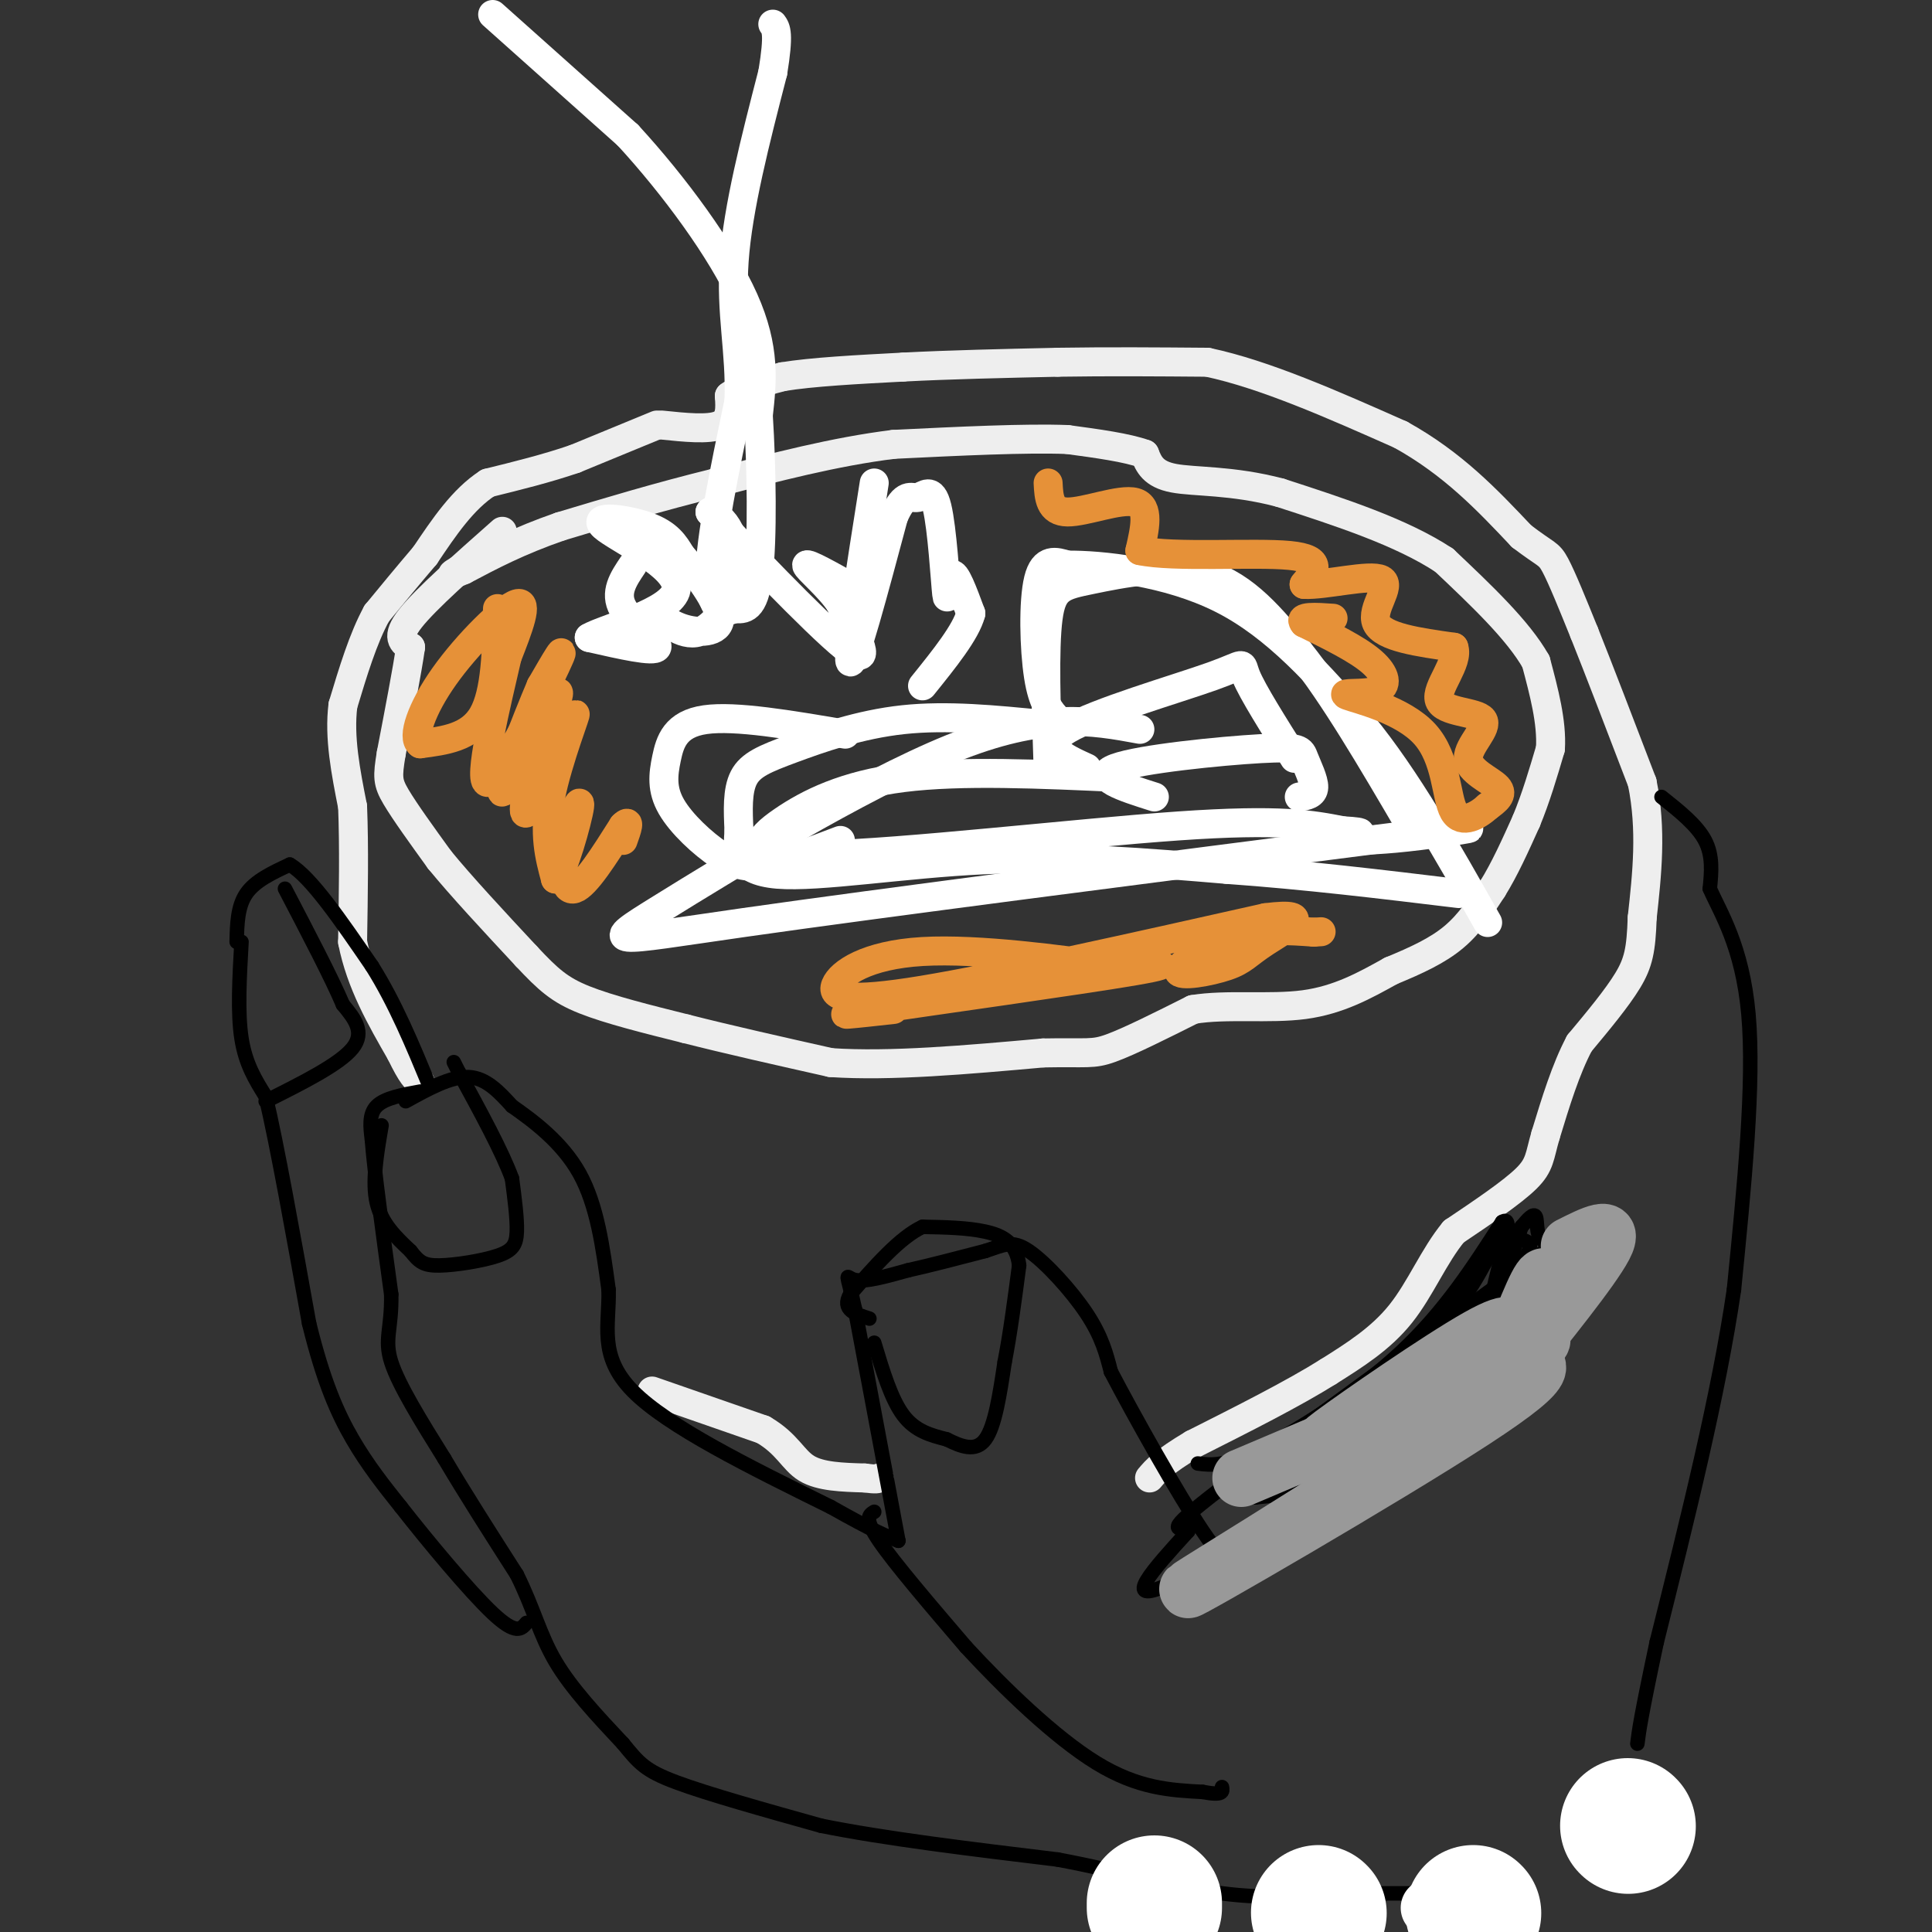 <svg viewBox='0 0 400 400' version='1.1' xmlns='http://www.w3.org/2000/svg' xmlns:xlink='http://www.w3.org/1999/xlink'><rect x="0" y="0" width="400" height="400" fill="#333333" stroke="none"/><g fill='none' stroke='#eeeeee' stroke-width='6' stroke-linecap='round' stroke-linejoin='round'><path d='M136,88c0.000,0.000 -17.000,7.000 -17,7'/><path d='M119,95c-5.833,2.000 -11.917,3.500 -18,5'/><path d='M101,100c-5.167,3.333 -9.083,9.167 -13,15'/><path d='M88,115c-3.833,4.500 -6.917,8.250 -10,12'/><path d='M78,127c-2.833,5.167 -4.917,12.083 -7,19'/><path d='M71,146c-0.833,6.667 0.583,13.833 2,21'/><path d='M73,167c0.333,8.167 0.167,18.083 0,28'/><path d='M73,195c1.667,8.500 5.833,15.750 10,23'/><path d='M83,218c2.333,4.833 3.167,5.417 4,6'/><path d='M135,288c0.000,0.000 23.000,8.000 23,8'/><path d='M158,296c5.044,2.933 6.156,6.267 9,8c2.844,1.733 7.422,1.867 12,2'/><path d='M179,306c2.500,0.333 2.750,0.167 3,0'/><path d='M137,88c4.833,0.500 9.667,1.000 12,0c2.333,-1.000 2.167,-3.500 2,-6'/><path d='M151,82c2.167,-1.667 6.583,-2.833 11,-4'/><path d='M162,78c6.000,-1.000 15.500,-1.500 25,-2'/><path d='M187,76c9.500,-0.500 20.750,-0.750 32,-1'/><path d='M219,75c10.500,-0.167 20.750,-0.083 31,0'/><path d='M250,75c11.833,2.500 25.917,8.750 40,15'/><path d='M290,90c10.833,6.000 17.917,13.500 25,21'/><path d='M315,111c5.178,3.978 5.622,3.422 7,6c1.378,2.578 3.689,8.289 6,14'/><path d='M328,131c3.000,7.500 7.500,19.250 12,31'/><path d='M340,162c2.000,9.833 1.000,18.917 0,28'/><path d='M340,190c-0.222,6.667 -0.778,9.333 -3,13c-2.222,3.667 -6.111,8.333 -10,13'/><path d='M327,216c-2.833,5.333 -4.917,12.167 -7,19'/><path d='M320,235c-1.311,4.467 -1.089,6.133 -4,9c-2.911,2.867 -8.956,6.933 -15,11'/><path d='M301,255c-4.111,4.956 -6.889,11.844 -11,17c-4.111,5.156 -9.556,8.578 -15,12'/><path d='M275,284c-7.167,4.500 -17.583,9.750 -28,15'/><path d='M247,299c-6.167,3.667 -7.583,5.333 -9,7'/><path d='M104,110c-7.917,7.000 -15.833,14.000 -19,18c-3.167,4.000 -1.583,5.000 0,6'/><path d='M85,134c-0.667,4.667 -2.333,13.333 -4,22'/><path d='M81,156c-0.800,4.844 -0.800,5.956 1,9c1.800,3.044 5.400,8.022 9,13'/><path d='M91,178c4.500,5.500 11.250,12.750 18,20'/><path d='M109,198c4.533,4.844 6.867,6.956 12,9c5.133,2.044 13.067,4.022 21,6'/><path d='M142,213c8.500,2.167 19.250,4.583 30,7'/><path d='M172,220c12.333,0.833 28.167,-0.583 44,-2'/><path d='M216,218c9.200,-0.178 10.200,0.378 14,-1c3.800,-1.378 10.400,-4.689 17,-8'/><path d='M247,209c6.956,-1.156 15.844,-0.044 23,-1c7.156,-0.956 12.578,-3.978 18,-7'/><path d='M288,201c5.333,-2.200 9.667,-4.200 13,-7c3.333,-2.800 5.667,-6.400 8,-10'/><path d='M309,184c2.500,-4.000 4.750,-9.000 7,-14'/><path d='M316,170c2.000,-4.833 3.500,-9.917 5,-15'/><path d='M321,155c0.333,-5.500 -1.333,-11.750 -3,-18'/><path d='M318,137c-3.667,-6.500 -11.333,-13.750 -19,-21'/><path d='M299,116c-8.833,-5.833 -21.417,-9.917 -34,-14'/><path d='M265,102c-9.911,-2.622 -17.689,-2.178 -22,-3c-4.311,-0.822 -5.156,-2.911 -6,-5'/><path d='M237,94c-3.667,-1.333 -9.833,-2.167 -16,-3'/><path d='M221,91c-8.667,-0.333 -22.333,0.333 -36,1'/><path d='M185,92c-12.167,1.500 -24.583,4.750 -37,8'/><path d='M148,100c-11.500,2.833 -21.750,5.917 -32,9'/><path d='M116,109c-8.667,3.000 -14.333,6.000 -20,9'/><path d='M96,118c-3.500,1.500 -2.250,0.750 -1,0'/></g>
<g fill='none' stroke='#ffffff' stroke-width='6' stroke-linecap='round' stroke-linejoin='round'><path d='M102,3c0.000,0.000 28.000,25.000 28,25'/><path d='M130,28c9.556,10.378 19.444,23.822 24,34c4.556,10.178 3.778,17.089 3,24'/><path d='M157,86c0.689,10.756 0.911,25.644 0,33c-0.911,7.356 -2.956,7.178 -5,7'/><path d='M152,126c-2.156,1.133 -5.044,0.467 -5,-7c0.044,-7.467 3.022,-21.733 6,-36'/><path d='M153,83c0.356,-10.311 -1.756,-18.089 -1,-29c0.756,-10.911 4.378,-24.956 8,-39'/><path d='M160,15c1.333,-8.167 0.667,-9.083 0,-10'/><path d='M131,117c-1.933,2.867 -3.867,5.733 -2,9c1.867,3.267 7.533,6.933 7,8c-0.533,1.067 -7.267,-0.467 -14,-2'/><path d='M122,132c2.941,-1.805 17.293,-5.319 18,-10c0.707,-4.681 -12.233,-10.530 -15,-13c-2.767,-2.470 4.638,-1.563 9,0c4.362,1.563 5.681,3.781 7,6'/><path d='M141,115c3.274,3.677 7.958,9.868 8,13c0.042,3.132 -4.557,3.205 -8,2c-3.443,-1.205 -5.729,-3.688 -5,-3c0.729,0.688 4.474,4.545 8,4c3.526,-0.545 6.834,-5.493 8,-10c1.166,-4.507 0.190,-8.573 -1,-11c-1.190,-2.427 -2.595,-3.213 -4,-4'/><path d='M147,106c5.644,6.000 21.756,23.000 28,28c6.244,5.000 2.622,-2.000 -1,-9'/><path d='M174,125c-2.156,-3.400 -7.044,-7.400 -7,-8c0.044,-0.600 5.022,2.200 10,5'/><path d='M181,100c-2.833,17.917 -5.667,35.833 -5,37c0.667,1.167 4.833,-14.417 9,-30'/><path d='M185,107c2.314,-5.352 3.598,-3.732 5,-4c1.402,-0.268 2.922,-2.422 4,2c1.078,4.422 1.713,15.421 2,18c0.287,2.579 0.225,-3.263 1,-4c0.775,-0.737 2.388,3.632 4,8'/><path d='M201,127c-1.000,3.833 -5.500,9.417 -10,15'/><path d='M219,149c-1.556,-1.644 -3.111,-3.289 -4,-9c-0.889,-5.711 -1.111,-15.489 0,-20c1.111,-4.511 3.556,-3.756 6,-3'/><path d='M221,117c6.756,-0.067 20.644,1.267 32,7c11.356,5.733 20.178,15.867 29,26'/><path d='M282,150c9.167,11.167 17.583,26.083 26,41'/><path d='M216,150c-9.946,-0.988 -19.893,-1.976 -29,-1c-9.107,0.976 -17.375,3.917 -23,6c-5.625,2.083 -8.607,3.310 -10,6c-1.393,2.690 -1.196,6.845 -1,11'/><path d='M153,172c-0.310,3.940 -0.583,8.292 8,9c8.583,0.708 26.024,-2.226 43,-3c16.976,-0.774 33.488,0.613 50,2'/><path d='M254,180c16.333,1.167 32.167,3.083 48,5'/><path d='M175,152c-11.387,-1.945 -22.774,-3.891 -29,-3c-6.226,0.891 -7.293,4.617 -8,8c-0.707,3.383 -1.056,6.422 1,10c2.056,3.578 6.515,7.694 10,10c3.485,2.306 5.996,2.802 10,2c4.004,-0.802 9.502,-2.901 15,-5'/><path d='M236,151c-10.006,-1.845 -20.012,-3.690 -39,4c-18.988,7.690 -46.958,24.917 -60,33c-13.042,8.083 -11.155,7.024 17,3c28.155,-4.024 82.577,-11.012 137,-18'/><path d='M291,173c22.644,-2.844 10.756,-0.956 3,0c-7.756,0.956 -11.378,0.978 -15,1'/><path d='M217,159c-0.417,-12.321 -0.833,-24.643 0,-31c0.833,-6.357 2.917,-6.750 9,-8c6.083,-1.250 16.167,-3.357 24,-1c7.833,2.357 13.417,9.179 19,16'/><path d='M269,135c7.000,8.667 15.000,22.333 23,36'/><path d='M225,159c-4.935,-2.238 -9.869,-4.476 -4,-8c5.869,-3.524 22.542,-8.333 30,-11c7.458,-2.667 5.702,-3.190 7,0c1.298,3.190 5.649,10.095 10,17'/><path d='M239,165c-6.526,-2.067 -13.053,-4.134 -8,-6c5.053,-1.866 21.684,-3.531 30,-4c8.316,-0.469 8.316,0.258 9,2c0.684,1.742 2.053,4.498 2,6c-0.053,1.502 -1.526,1.751 -3,2'/><path d='M232,161c-16.482,-0.758 -32.963,-1.515 -45,0c-12.037,1.515 -19.628,5.303 -25,9c-5.372,3.697 -8.523,7.303 8,7c16.523,-0.303 52.721,-4.515 74,-6c21.279,-1.485 27.640,-0.242 34,1'/><path d='M278,172c5.833,0.333 3.417,0.667 1,1'/></g>
<g fill='none' stroke='#e69138' stroke-width='6' stroke-linecap='round' stroke-linejoin='round'><path d='M103,126c-0.167,8.667 -0.333,17.333 -3,22c-2.667,4.667 -7.833,5.333 -13,6'/><path d='M87,154c-1.798,-1.214 0.208,-7.250 5,-14c4.792,-6.750 12.369,-14.214 15,-15c2.631,-0.786 0.315,5.107 -2,11'/><path d='M105,136c-2.083,9.060 -6.292,26.208 -4,26c2.292,-0.208 11.083,-17.774 14,-24c2.917,-6.226 -0.042,-1.113 -3,4'/><path d='M112,142c-2.988,6.976 -8.958,22.417 -8,22c0.958,-0.417 8.845,-16.690 11,-20c2.155,-3.310 -1.423,6.345 -5,16'/><path d='M110,160c-1.402,5.429 -2.407,11.002 0,7c2.407,-4.002 8.225,-17.577 9,-19c0.775,-1.423 -3.493,9.308 -5,17c-1.507,7.692 -0.254,12.346 1,17'/><path d='M115,182c1.469,-1.067 4.641,-12.234 5,-15c0.359,-2.766 -2.096,2.871 -3,8c-0.904,5.129 -0.258,9.751 2,9c2.258,-0.751 6.129,-6.876 10,-13'/><path d='M129,171c1.667,-1.667 0.833,0.667 0,3'/><path d='M185,209c-7.822,0.867 -15.644,1.733 -4,0c11.644,-1.733 42.756,-6.067 54,-8c11.244,-1.933 2.622,-1.467 -6,-1'/><path d='M229,200c-8.383,-1.195 -26.340,-3.681 -38,-3c-11.660,0.681 -17.024,4.530 -18,7c-0.976,2.470 2.435,3.563 18,1c15.565,-2.563 43.282,-8.781 71,-15'/><path d='M262,190c11.269,-1.446 3.942,2.438 0,5c-3.942,2.562 -4.500,3.800 -8,5c-3.500,1.200 -9.942,2.362 -10,1c-0.058,-1.362 6.269,-5.246 12,-7c5.731,-1.754 10.865,-1.377 16,-1'/><path d='M272,193c2.667,-0.167 1.333,-0.083 0,0'/><path d='M217,100c0.156,2.978 0.311,5.956 4,6c3.689,0.044 10.911,-2.844 14,-2c3.089,0.844 2.044,5.422 1,10'/><path d='M236,114c6.911,1.511 23.689,0.289 31,1c7.311,0.711 5.156,3.356 3,6'/><path d='M270,121c4.333,0.226 13.667,-2.208 16,-1c2.333,1.208 -2.333,6.060 -1,9c1.333,2.940 8.667,3.970 16,5'/><path d='M301,134c1.174,3.130 -3.893,8.455 -3,11c0.893,2.545 7.744,2.311 9,4c1.256,1.689 -3.085,5.301 -3,8c0.085,2.699 4.596,4.485 6,6c1.404,1.515 -0.298,2.757 -2,4'/><path d='M308,167c-1.815,1.686 -5.352,3.899 -7,1c-1.648,-2.899 -1.406,-10.912 -6,-16c-4.594,-5.088 -14.025,-7.250 -16,-8c-1.975,-0.750 3.507,-0.086 6,-1c2.493,-0.914 1.998,-3.404 -1,-6c-2.998,-2.596 -8.499,-5.298 -14,-8'/><path d='M270,129c-1.333,-1.500 2.333,-1.250 6,-1'/></g>
<g fill='none' stroke='#000000' stroke-width='3' stroke-linecap='round' stroke-linejoin='round'><path d='M49,195c0.083,-3.667 0.167,-7.333 2,-10c1.833,-2.667 5.417,-4.333 9,-6'/><path d='M60,179c4.333,2.500 10.667,11.750 17,21'/><path d='M77,200c4.833,7.667 8.417,16.333 12,25'/><path d='M50,195c-0.417,7.333 -0.833,14.667 0,20c0.833,5.333 2.917,8.667 5,12'/><path d='M55,227c2.333,9.833 5.667,28.417 9,47'/><path d='M64,274c2.956,12.022 5.844,18.578 9,24c3.156,5.422 6.578,9.711 10,14'/><path d='M83,312c5.467,6.978 14.133,17.422 19,22c4.867,4.578 5.933,3.289 7,2'/><path d='M87,226c-3.667,0.667 -7.333,1.333 -9,3c-1.667,1.667 -1.333,4.333 -1,7'/><path d='M77,236c0.500,6.500 2.250,19.250 4,32'/><path d='M81,268c0.133,7.200 -1.533,9.200 0,14c1.533,4.800 6.267,12.400 11,20'/><path d='M92,302c4.333,7.333 9.667,15.667 15,24'/><path d='M107,326c3.489,6.978 4.711,12.422 8,18c3.289,5.578 8.644,11.289 14,17'/><path d='M129,361c3.289,4.022 4.511,5.578 11,8c6.489,2.422 18.244,5.711 30,9'/><path d='M170,378c13.167,2.667 31.083,4.833 49,7'/><path d='M219,385c13.978,2.644 24.422,5.756 34,7c9.578,1.244 18.289,0.622 27,0'/><path d='M280,392c6.500,0.000 9.250,0.000 12,0'/><path d='M84,228c4.667,-2.583 9.333,-5.167 13,-5c3.667,0.167 6.333,3.083 9,6'/><path d='M106,229c4.244,2.978 10.356,7.422 14,14c3.644,6.578 4.822,15.289 6,24'/><path d='M126,267c0.222,7.333 -2.222,13.667 5,21c7.222,7.333 24.111,15.667 41,24'/><path d='M172,312c9.167,5.167 11.583,6.083 14,7'/><path d='M186,319c0.000,0.000 -9.000,-48.000 -9,-48'/><path d='M177,271c-1.889,-8.711 -2.111,-6.489 0,-6c2.111,0.489 6.556,-0.756 11,-2'/><path d='M188,263c4.500,-1.000 10.250,-2.500 16,-4'/><path d='M204,259c3.857,-1.250 5.500,-2.375 9,0c3.500,2.375 8.857,8.250 12,13c3.143,4.750 4.071,8.375 5,12'/><path d='M230,284c4.689,8.978 13.911,25.422 19,33c5.089,7.578 6.044,6.289 7,5'/><path d='M256,322c1.167,0.833 0.583,0.417 0,0'/><path d='M181,313c-1.083,0.667 -2.167,1.333 1,6c3.167,4.667 10.583,13.333 18,22'/><path d='M200,341c7.822,8.489 18.378,18.711 27,24c8.622,5.289 15.311,5.644 22,6'/><path d='M249,371c4.333,0.833 4.167,-0.083 4,-1'/><path d='M181,278c1.750,5.833 3.500,11.667 6,15c2.500,3.333 5.750,4.167 9,5'/><path d='M196,298c3.000,1.489 6.000,2.711 8,0c2.000,-2.711 3.000,-9.356 4,-16'/><path d='M208,282c1.167,-6.000 2.083,-13.000 3,-20'/><path d='M211,262c-0.511,-4.622 -3.289,-6.178 -7,-7c-3.711,-0.822 -8.356,-0.911 -13,-1'/><path d='M191,254c-4.667,2.167 -9.833,8.083 -15,14'/><path d='M176,268c-1.833,3.167 1.083,4.083 4,5'/><path d='M79,233c-1.000,5.833 -2.000,11.667 -1,16c1.000,4.333 4.000,7.167 7,10'/><path d='M85,259c1.781,2.303 2.735,3.061 6,3c3.265,-0.061 8.841,-0.939 12,-2c3.159,-1.061 3.903,-2.303 4,-5c0.097,-2.697 -0.451,-6.848 -1,-11'/><path d='M106,244c-2.000,-5.500 -6.500,-13.750 -11,-22'/><path d='M95,222c-1.833,-3.667 -0.917,-1.833 0,0'/><path d='M55,228c7.667,-3.833 15.333,-7.667 18,-11c2.667,-3.333 0.333,-6.167 -2,-9'/><path d='M71,208c-2.333,-5.500 -7.167,-14.750 -12,-24'/><path d='M344,165c3.667,2.917 7.333,5.833 9,9c1.667,3.167 1.333,6.583 1,10'/><path d='M354,184c2.067,4.800 6.733,11.800 8,26c1.267,14.200 -0.867,35.600 -3,57'/><path d='M359,267c-3.167,21.667 -9.583,47.333 -16,73'/><path d='M343,340c-3.333,15.667 -3.667,18.333 -4,21'/><path d='M248,303c2.733,0.356 5.467,0.711 13,-3c7.533,-3.711 19.867,-11.489 29,-20c9.133,-8.511 15.067,-17.756 21,-27'/><path d='M311,253c2.863,-1.778 -0.480,7.276 -2,15c-1.520,7.724 -1.217,14.118 -15,26c-13.783,11.882 -41.652,29.252 -52,34c-10.348,4.748 -3.174,-3.126 4,-11'/><path d='M246,317c-1.317,-1.161 -6.610,1.438 7,-9c13.610,-10.438 46.122,-33.911 60,-44c13.878,-10.089 9.121,-6.793 7,-7c-2.121,-0.207 -1.606,-3.916 -2,-5c-0.394,-1.084 -1.697,0.458 -3,2'/><path d='M315,254c-3.089,9.022 -9.311,30.578 -19,42c-9.689,11.422 -22.844,12.711 -36,14'/><path d='M260,310c1.333,-3.684 22.667,-19.895 34,-31c11.333,-11.105 12.667,-17.105 15,-20c2.333,-2.895 5.667,-2.684 7,-2c1.333,0.684 0.667,1.842 0,3'/><path d='M316,260c-1.500,2.500 -5.250,7.250 -9,12'/></g>
<g fill='none' stroke='#999999' stroke-width='12' stroke-linecap='round' stroke-linejoin='round'><path d='M257,306c23.833,-10.083 47.667,-20.167 57,-25c9.333,-4.833 4.167,-4.417 -1,-4'/><path d='M313,277c0.155,-1.869 1.042,-4.542 -7,0c-8.042,4.542 -25.012,16.298 -30,20c-4.988,3.702 2.006,-0.649 9,-5'/><path d='M285,292c2.809,-0.644 5.330,0.244 10,-2c4.670,-2.244 11.489,-7.622 16,-11c4.511,-3.378 6.715,-4.756 8,-8c1.285,-3.244 1.653,-8.356 0,-6c-1.653,2.356 -5.326,12.178 -9,22'/><path d='M310,287c-19.274,14.845 -62.958,40.958 -64,42c-1.042,1.042 40.560,-22.988 59,-35c18.440,-12.012 13.720,-12.006 9,-12'/><path d='M314,282c5.711,-7.200 15.489,-19.200 18,-24c2.511,-4.800 -2.244,-2.400 -7,0'/></g>
<g fill='none' stroke='#ffffff' stroke-width='12' stroke-linecap='round' stroke-linejoin='round'><path d='M238,391c0.000,0.000 0.100,0.100 0.1,0.1'/><path d='M271,397c0.000,0.000 0.100,0.100 0.1,0.1'/><path d='M296,395c0.000,0.000 0.100,0.100 0.1,0.1'/></g>
<g fill='none' stroke='#ffffff' stroke-width='28' stroke-linecap='round' stroke-linejoin='round'><path d='M239,395c0.000,0.000 0.000,-1.000 0,-1'/><path d='M273,396c0.000,0.000 0.100,0.100 0.1,0.1'/><path d='M305,396c0.000,0.000 0.100,0.100 0.1,0.1'/><path d='M337,378c0.000,0.000 0.100,0.100 0.1,0.1'/></g>
</svg>